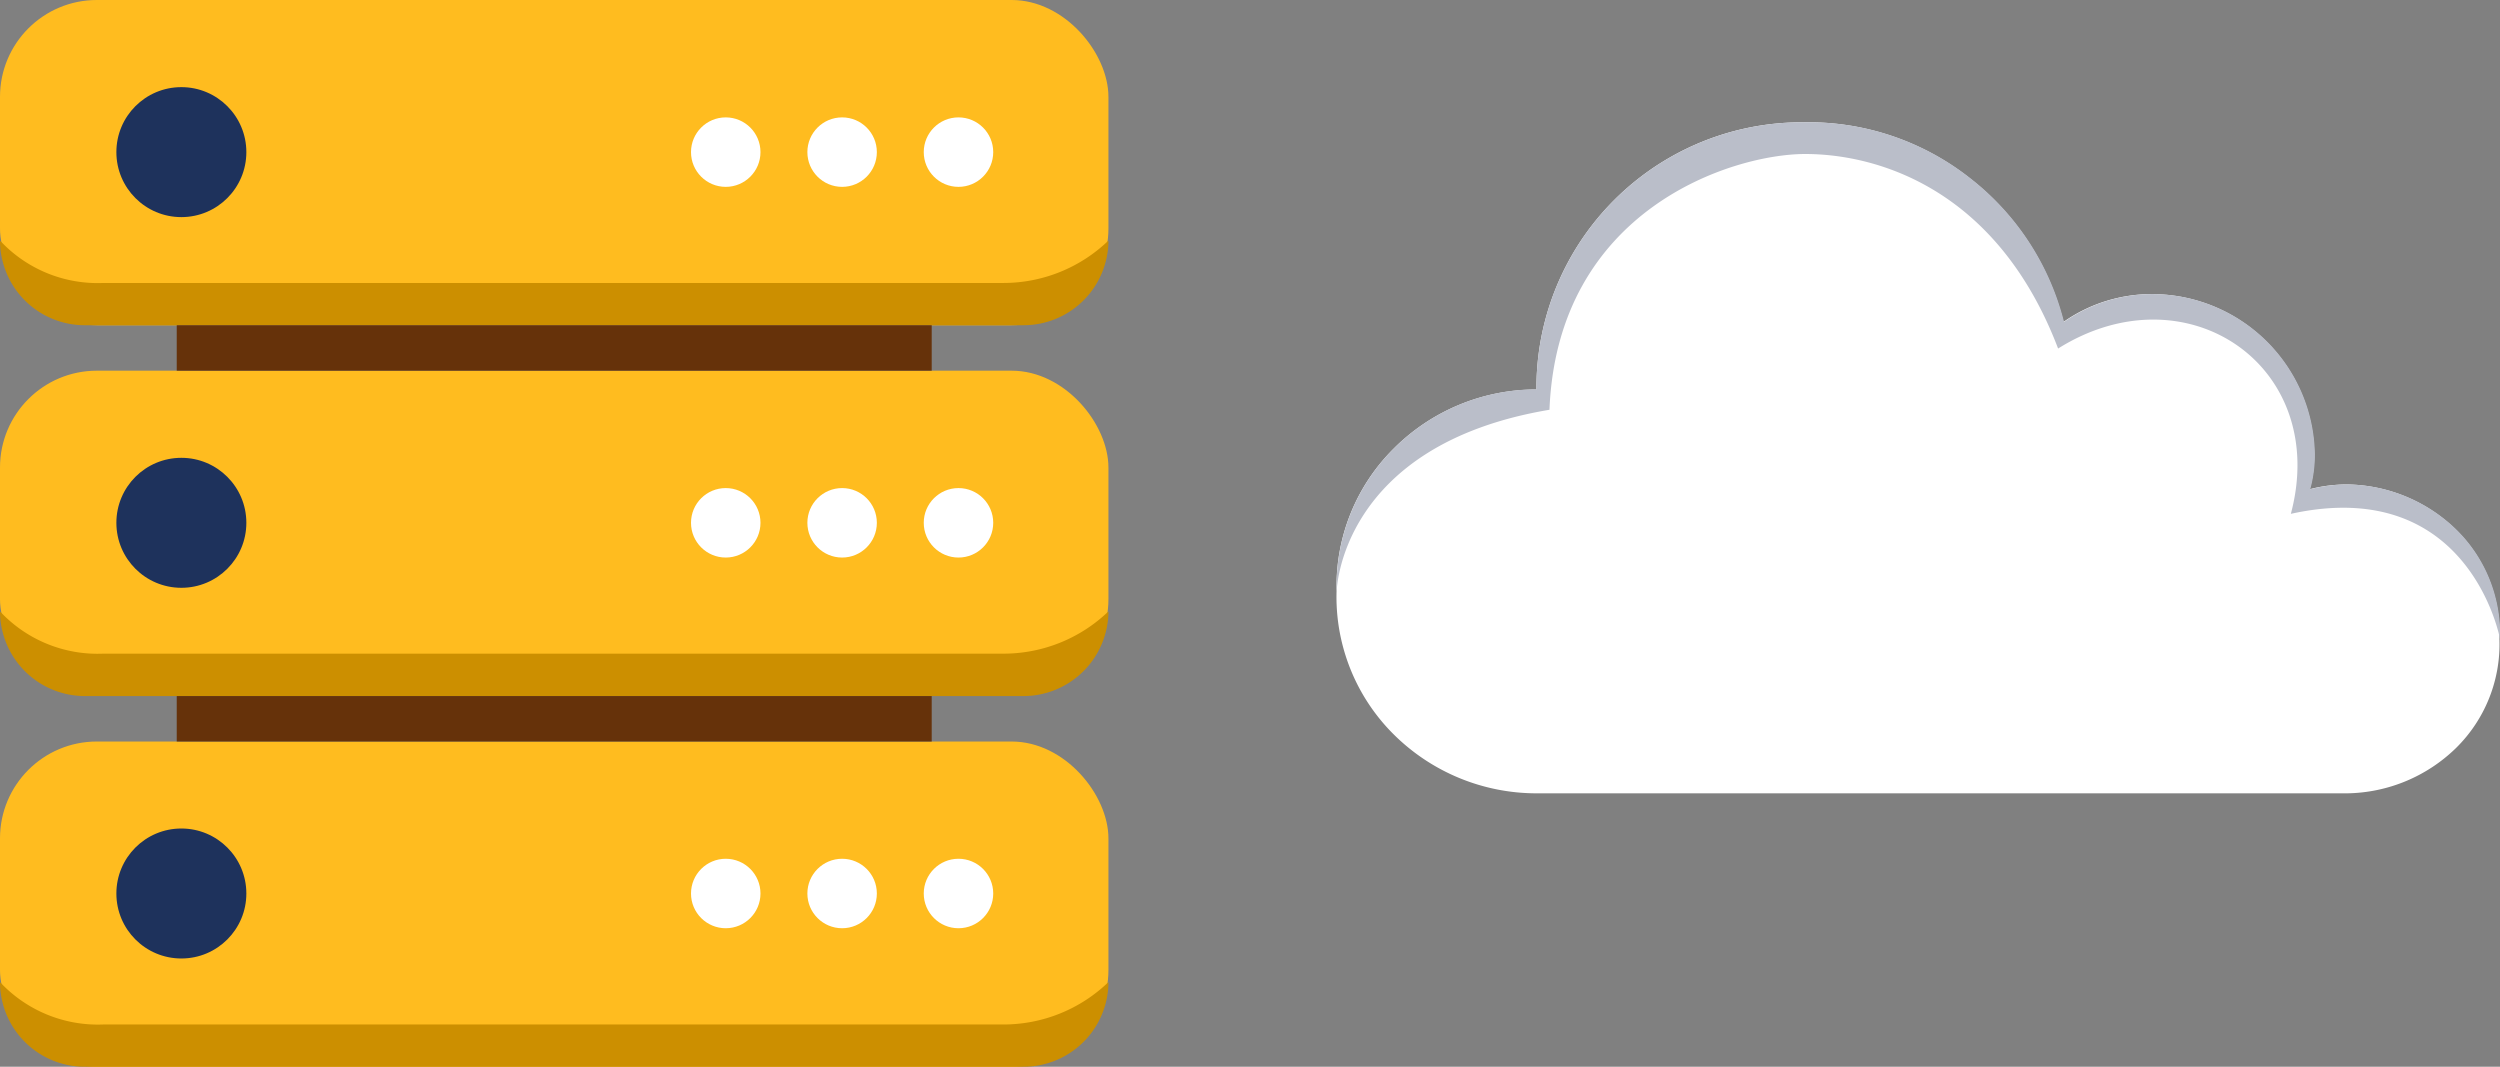 <?xml version="1.0" encoding="UTF-8"?><svg xmlns="http://www.w3.org/2000/svg" viewBox="0 0 172.72 73.7"><rect x="0" y="0" width="172.72" height="73.7" fill="#808080" stroke="none"/><defs><style>.cls-1{fill:#ffbc1f;}.cls-2{fill:#cc8f00;}.cls-3{fill:#1e325c;}.cls-4{fill:#fff;}.cls-5{fill:#66320a;}.cls-6{fill:#babec9;}</style></defs><g id="Layer_2" data-name="Layer 2"><g id="Layer_1-2" data-name="Layer 1"><g id="Server1"><rect class="cls-1" width="76.58" height="22.47" rx="6.69"/><path class="cls-2" d="M76.58,16.62a5.87,5.87,0,0,1-5.86,5.85H5.85A5.86,5.86,0,0,1,0,16.62a9.21,9.21,0,0,0,7.13,2.93c4.83,0,59.25,0,62.22,0A10.45,10.45,0,0,0,76.58,16.62Z"/><circle class="cls-3" cx="12.53" cy="10.51" r="4.49"/><circle class="cls-4" cx="50.14" cy="10.51" r="2.4"/><circle class="cls-4" cx="58.18" cy="10.51" r="2.4"/><circle class="cls-4" cx="66.22" cy="10.51" r="2.4"/><rect class="cls-1" y="25.61" width="76.58" height="22.47" rx="6.69"/><path class="cls-2" d="M76.58,42.24a5.88,5.88,0,0,1-5.86,5.85H5.85A5.87,5.87,0,0,1,0,42.24a9.22,9.22,0,0,0,7.13,2.92H69.35A10.46,10.46,0,0,0,76.58,42.24Z"/><circle class="cls-3" cx="12.53" cy="36.12" r="4.49"/><circle class="cls-4" cx="50.14" cy="36.12" r="2.4"/><circle class="cls-4" cx="58.18" cy="36.12" r="2.4"/><circle class="cls-4" cx="66.22" cy="36.12" r="2.4"/><rect class="cls-1" y="51.23" width="76.58" height="22.47" rx="6.69"/><path class="cls-2" d="M76.58,67.85a5.87,5.87,0,0,1-5.86,5.85H5.85A5.86,5.86,0,0,1,0,67.85a9.25,9.25,0,0,0,7.13,2.93c4.83,0,59.25,0,62.22,0A10.45,10.45,0,0,0,76.58,67.85Z"/><circle class="cls-3" cx="12.53" cy="61.73" r="4.49"/><circle class="cls-4" cx="50.14" cy="61.73" r="2.4"/><circle class="cls-4" cx="58.18" cy="61.73" r="2.4"/><circle class="cls-4" cx="66.22" cy="61.73" r="2.4"/><rect class="cls-5" x="12.21" y="22.47" width="52.16" height="3.14"/><rect class="cls-5" x="12.21" y="48.09" width="52.16" height="3.14"/></g><g id="Cloud"><path class="cls-4" d="M169.68,36.6a10.07,10.07,0,0,1,3,7.54,10.06,10.06,0,0,1-3,7.54,11,11,0,0,1-7.54,3.13h-56a14,14,0,0,1-9.87-4.09,13.39,13.39,0,0,1-3.93-9.87A13.38,13.38,0,0,1,96.28,31a13.92,13.92,0,0,1,9.87-4.09A18.34,18.34,0,0,1,124.6,8.45a18,18,0,0,1,11.47,3.85,18.2,18.2,0,0,1,6.49,9.94,10.62,10.62,0,0,1,6.26-1.92,11.24,11.24,0,0,1,11.07,11.07,8.88,8.88,0,0,1-.32,2.41,10.24,10.24,0,0,1,2.57-.33A11,11,0,0,1,169.68,36.6Z"/><path class="cls-6" d="M172.72,44.14a10.07,10.07,0,0,0-3-7.54,11,11,0,0,0-7.54-3.13,10.24,10.24,0,0,0-2.57.33,8.88,8.88,0,0,0,.32-2.41,11.24,11.24,0,0,0-11.07-11.07,10.62,10.62,0,0,0-6.26,1.92,18.2,18.2,0,0,0-6.49-9.94A18,18,0,0,0,124.6,8.45,18.34,18.34,0,0,0,106.15,26.9,13.92,13.92,0,0,0,96.28,31a13.38,13.38,0,0,0-3.93,9.86s.17-10.11,14.7-12.55c.55-13.86,12.64-17.67,17.67-17.67S138,13.08,142.19,24.08c8.88-5.57,18.8,1.22,16.08,11.42C170.64,32.78,172.72,44.14,172.72,44.14Z"/></g></g></g></svg>